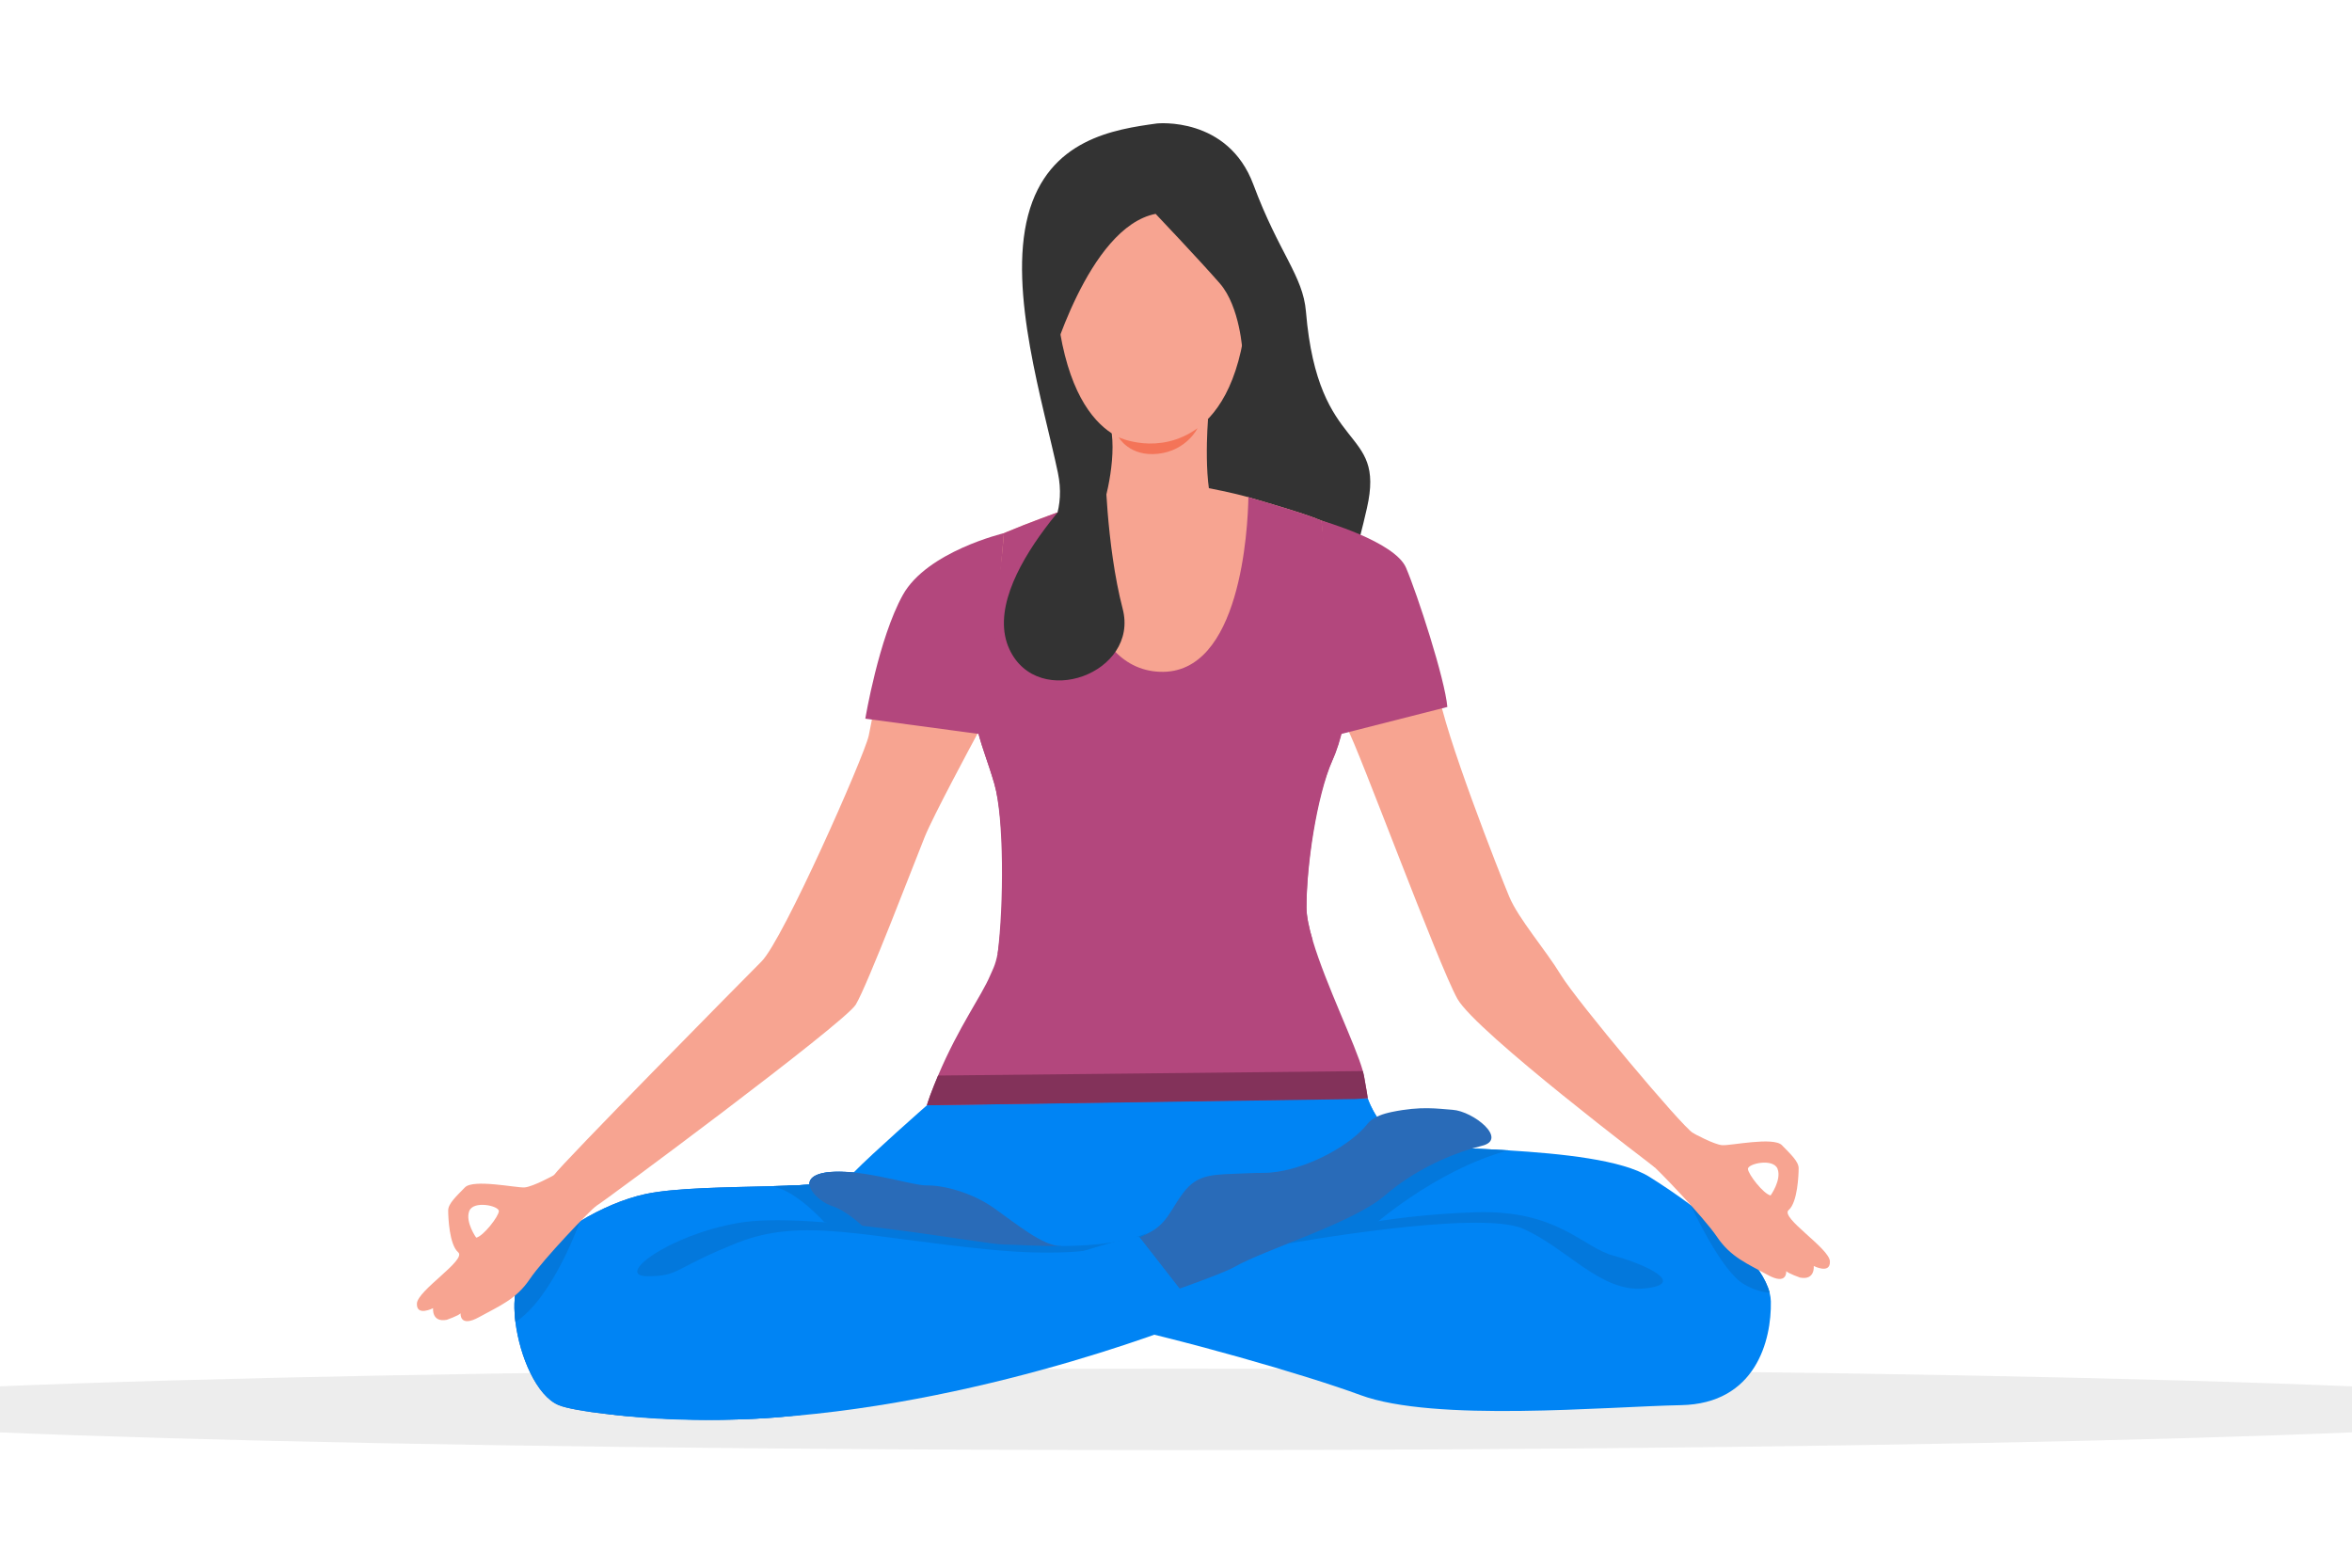 <svg width="240" height="160" viewBox="0 0 240 160" fill="none" xmlns="http://www.w3.org/2000/svg">
    <g clip-path="url(#clip0_3985_23468)">
        <g clip-path="url(#clip1_3985_23468)">
            <path d="M265.4 143.842C265.4 146.139 200.282 148 119.958 148C39.633 148 -25.484 146.138 -25.484 143.842C-25.484 141.545 39.633 139.685 119.958 139.685C200.282 139.685 265.4 141.545 265.4 143.842Z" fill="#EDEDED"/>
            <path d="M118.063 12.6C118.063 12.6 125.292 11.841 127.896 18.837C130.5 25.833 132.954 28.125 133.26 31.799C134.501 46.666 141.429 43.303 139.48 51.871C137.533 60.441 136.183 61.737 136.183 61.737L119.623 58.483L102.848 58.537C102.848 58.537 109.41 55.252 107.949 48.256C106.489 41.258 102.848 29.792 104.903 21.982C106.96 14.174 113.744 13.197 118.063 12.6Z" fill="#333333"/>
            <path d="M139.566 112.141C139.563 112.141 139.558 112.127 139.553 112.11C139.552 112.108 139.552 112.107 139.552 112.104C139.552 112.102 139.55 112.1 139.55 112.098C139.549 112.096 139.547 112.09 139.547 112.09C139.547 112.09 139.102 112.118 138.304 112.17C131.517 112.584 99.091 114.466 94.579 112.806C94.579 112.806 94.702 112.364 94.921 111.782C95.185 111.079 95.452 110.409 95.722 109.771C97.852 104.744 100.124 101.709 101.038 99.555C101.352 98.812 101.69 98.348 101.915 96.538C102.547 91.482 102.449 83.445 101.476 80.034C100.155 75.402 98.103 72.315 100.229 66.213C102.358 60.111 102.732 54.546 102.732 54.546L109.543 51.848C109.543 51.848 109.105 68.197 118.348 68.564C127.592 68.933 127.279 50.715 127.279 50.715L134.267 52.904C134.267 52.904 135.515 62.535 136.906 64.962C138.302 67.388 137.568 73.858 135.955 77.607C134.34 81.357 133.314 88.415 133.314 92.607C133.314 93.504 133.56 94.676 133.953 95.991C135.294 100.498 138.348 106.69 139.068 109.316C139.117 109.5 139.156 109.664 139.182 109.81C139.322 110.587 139.412 111.109 139.47 111.459C139.563 112.028 139.574 112.141 139.566 112.141Z" fill="#B3477D"/>
            <path d="M171.531 143.412C163.901 143.558 146.37 145.176 138.816 142.382C133.308 140.346 120.478 136.629 111.156 134.706C107.688 133.991 104.705 133.526 102.764 133.485C97.671 133.38 92.45 128.809 88.725 125.717C87.216 124.466 85.954 123.456 85.044 123.084C84.156 122.722 83.49 122.285 83.077 121.848C82.772 121.525 82.605 121.198 82.587 120.9C82.548 120.164 83.425 119.588 85.411 119.588C85.964 119.588 86.531 119.613 87.107 119.658C90.569 119.919 94.265 120.828 96.342 120.766C98.764 120.692 105.365 126.5 106.686 126.794C107.245 126.918 108.905 127.416 111.045 127.573C113.942 127.786 117.719 127.379 120.842 124.589C122.474 123.13 124.814 121.42 127.291 119.74C132.989 115.875 139.401 112.175 139.545 112.093C139.546 112.091 139.546 112.091 139.546 112.091C139.546 112.091 139.548 112.094 139.548 112.099C139.548 112.101 139.55 112.103 139.55 112.105C139.552 112.106 139.552 112.109 139.552 112.111C139.556 112.119 139.56 112.129 139.563 112.14C139.635 112.339 139.933 113.109 140.486 113.97C140.847 114.534 141.318 115.136 141.905 115.641C142.473 116.131 143.15 116.532 143.947 116.723C144.376 116.824 145.054 116.903 145.925 116.97C146.089 116.983 146.261 116.997 146.44 117.008C147.508 117.08 148.8 117.141 150.227 117.211C151.374 117.267 152.605 117.329 153.872 117.407C159.362 117.741 165.518 118.367 168.302 120.107C169.612 120.924 171.07 121.906 172.512 122.979C172.512 122.979 172.512 122.979 172.514 122.981C176.234 125.748 179.85 129.134 180.57 131.928C180.649 132.234 180.693 132.534 180.699 132.826C180.775 136.795 179.16 143.266 171.531 143.412Z" fill="#0084F4"/>
            <path d="M139.579 112.15C139.651 112.348 139.936 113.109 140.488 113.972C140.85 114.536 141.321 115.138 141.908 115.642C142.476 116.132 143.153 116.534 143.949 116.725C144.459 116.845 145.328 116.934 146.443 117.01L125.977 128.051L99.203 127.396L88.726 125.72L86.732 125.402C86.732 125.402 81.529 121.772 80.353 121.013C81.144 120.986 81.896 120.951 82.588 120.905C82.549 120.169 83.426 119.594 85.412 119.594C85.965 119.594 86.533 119.618 87.109 119.662C89.001 117.72 94.581 112.809 94.581 112.809L139.564 112.091L139.579 112.15Z" fill="#0084F4"/>
            <path d="M153.873 117.406C146.228 119.521 139.841 125.324 139.841 125.324L130.269 127.053L145.926 116.97C146.091 116.983 146.263 116.996 146.441 117.007C147.509 117.079 148.802 117.14 150.228 117.211C151.377 117.266 152.607 117.328 153.873 117.406Z" fill="#0378DC"/>
            <path d="M151.211 116.944C150.9 117.02 150.572 117.108 150.228 117.211C147.596 117.994 144.166 119.544 141.308 122.018C138.08 124.812 129.057 127.532 125.977 129.298C124.574 130.101 118.322 132.266 111.155 134.71C102.601 137.63 92.743 140.947 88.273 142.827C80.058 146.281 60.105 144.664 57.023 143.414C54.772 142.5 53.031 138.451 52.6 134.929C52.439 133.629 52.457 132.402 52.696 131.429C53.231 129.241 55.914 126.627 59.185 124.645C59.187 124.643 59.187 124.643 59.187 124.643C61.295 123.364 63.649 122.347 65.828 121.873C68.815 121.221 74.169 121.187 78.721 121.062C79.279 121.048 79.826 121.031 80.354 121.012H80.355C81.147 120.984 81.9 120.949 82.592 120.904C84.576 120.776 86.068 120.564 86.596 120.164C86.621 120.146 86.644 120.128 86.663 120.109L86.785 120.154C86.785 120.154 86.785 120.154 86.787 120.154L88.601 120.827L100.38 125.183C105.413 129.169 111.39 127.255 113.933 126.819C118.995 125.95 118.899 124.2 120.715 121.774C122.28 119.684 123.877 119.907 127.296 119.744C127.842 119.718 128.381 119.707 128.897 119.707C129.375 119.707 129.872 119.664 130.381 119.586H130.383C133.867 119.048 137.887 116.805 139.551 114.689C139.775 114.403 140.098 114.168 140.492 113.977C140.846 113.803 141.26 113.665 141.715 113.557C141.815 113.532 141.914 113.509 142.019 113.488C145.057 112.865 146.66 113.161 148.221 113.268C150.345 113.411 153.926 116.283 151.211 116.944Z" fill="#296BB8"/>
            <path d="M120.358 131.521C117.784 132.441 114.574 133.542 111.155 134.708C102.6 137.628 92.741 140.945 88.273 142.825C85.922 143.813 82.611 144.388 79.007 144.672C78.992 144.674 78.98 144.676 78.966 144.676C77.853 144.763 76.711 144.824 75.562 144.859C75.49 144.861 75.418 144.864 75.345 144.866C70.574 145.006 65.689 144.74 62.106 144.341C62.097 144.34 62.087 144.338 62.077 144.338C59.632 144.064 57.794 143.729 57.023 143.414C54.772 142.5 53.031 138.451 52.599 134.931C52.439 133.631 52.455 132.401 52.694 131.429C53.227 129.24 55.913 126.627 59.182 124.645C59.183 124.643 59.183 124.643 59.183 124.643C61.292 123.364 63.646 122.346 65.823 121.873C68.81 121.222 74.164 121.185 78.716 121.062C79.273 121.048 79.82 121.031 80.349 121.012H80.351C81.142 120.984 81.894 120.949 82.585 120.903C84.57 120.776 86.061 120.564 86.591 120.164C86.615 120.146 86.638 120.127 86.658 120.108L86.781 120.152C86.781 120.152 86.781 120.152 86.782 120.152L88.597 120.825L100.376 125.181C104.552 128.489 109.38 127.732 112.354 127.13C112.963 127.005 113.495 126.889 113.928 126.815C114.86 126.655 115.62 126.467 116.244 126.247L120.358 131.521Z" fill="#0084F4"/>
            <path d="M168.84 119.129C168.84 119.129 150.624 105.33 148.718 101.946C146.81 98.564 138.49 76.049 137.537 74.504C137.459 74.38 137.297 74.258 137.065 74.14C134.471 72.837 123.117 72.17 123.117 72.17L99.936 74.522C99.936 74.522 99.892 74.604 99.811 74.755C99.066 76.137 95.222 83.282 94.363 85.405C93.409 87.758 88.494 100.623 87.321 102.536C86.147 104.448 61.404 122.798 60.817 123.094C60.231 123.389 55.556 121.276 56.51 119.95C57.463 118.626 75.509 100.329 77.709 98.124C79.911 95.919 88.126 77.319 88.64 75.112C89.152 72.907 90.693 61.659 94.654 58.644C96.165 57.495 99.223 55.798 102.439 54.421C102.529 54.383 102.618 54.344 102.706 54.306C105.099 53.298 107.387 52.502 109.327 51.773C109.393 51.748 109.46 51.724 109.524 51.699C111.661 50.907 113.286 50.481 113.286 50.481L123.354 49.825C123.354 49.825 125.748 50.279 127.277 50.717C127.314 50.728 127.352 50.738 127.389 50.748C129.699 51.412 132.83 52.339 134.265 52.906C134.299 52.919 134.334 52.932 134.367 52.947C134.517 53.006 134.677 53.066 134.847 53.132C137.507 54.163 142.535 56.081 143.216 58.126C143.949 60.331 146.15 66.138 146.738 70.404C147.323 74.668 153.046 89.227 153.999 91.504C154.952 93.783 157.667 96.872 159.281 99.518C160.895 102.164 171.622 114.977 172.758 115.639C173.891 116.301 168.84 119.129 168.84 119.129Z" fill="#F7A491"/>
            <path d="M131.387 126.932C131.387 126.932 150.846 123.413 155.393 125.398C159.941 127.383 163.316 131.942 167.791 131.501C172.265 131.06 167.847 129.012 164.656 128.161C161.464 127.31 158.979 123.45 150.539 123.726C142.098 124.002 136.432 125.436 136.432 125.436C136.432 125.436 132.651 126.425 131.387 126.932Z" fill="#0378DC"/>
            <path d="M91.033 125.902L84.121 124.745C84.121 124.745 81.193 121.428 78.718 121.06C79.276 121.045 79.822 121.029 80.351 121.01H80.352C81.144 120.981 81.896 120.947 82.588 120.901C84.572 120.773 86.064 120.561 86.593 120.162C86.658 120.159 86.72 120.155 86.783 120.151C86.783 120.151 86.783 120.151 86.785 120.151C87.66 120.1 88.238 120.07 88.238 120.07L88.6 120.822L91.033 125.902Z" fill="#0378DC"/>
            <path d="M87.986 125.11C87.986 125.11 86.33 123.53 84.898 123.087C83.467 122.643 81.182 120.429 83.779 119.77C87.039 118.944 92.967 121.024 94.582 120.988C96.197 120.952 99.136 121.68 101.406 123.283C103.677 124.887 106.477 127.216 108.27 127.173C108.27 127.173 108.154 127.605 106.979 127.569C105.806 127.533 88.631 125.641 88.631 125.641L87.986 125.11Z" fill="#296BB8"/>
            <path d="M117.02 125.866C117.02 125.866 113.729 128.783 100.963 127.531C88.199 126.282 81.89 124.19 75.216 126.852C68.541 129.515 69.42 130.251 66.046 130.251C62.671 130.251 68.174 126.061 75.361 124.811C82.55 123.562 100.376 127.017 102.43 127.017C104.485 127.017 112.446 127.801 117.02 125.866Z" fill="#0378DC"/>
            <path d="M137.065 74.14C136.799 75.399 136.427 76.596 135.955 77.609C134.227 81.308 133.312 88.416 133.312 92.607C133.312 93.505 133.558 94.676 133.951 95.991H133.949C117.844 90.861 101.802 97.344 101.802 97.344C102.432 92.287 102.447 83.446 101.474 80.035C100.927 78.119 100.255 76.465 99.807 74.753C99.169 72.33 98.981 69.79 100.227 66.213C101.821 61.642 102.282 56.56 102.437 54.417C102.527 54.379 102.616 54.34 102.704 54.302C105.097 53.294 107.385 52.499 109.325 51.769C109.391 51.745 109.458 51.72 109.522 51.695C109.556 54.742 110.168 68.239 118.346 68.564C126.598 68.894 127.332 53.935 127.387 50.746C129.697 51.41 132.828 52.337 134.263 52.904C134.297 52.917 134.332 52.93 134.366 52.945C134.515 53.004 134.675 53.064 134.845 53.13C135.151 55.922 135.828 62.577 136.903 64.962C137.748 66.831 137.793 70.712 137.065 74.14Z" fill="#B3477D"/>
            <path d="M180.572 131.927C179.924 131.893 179.041 131.695 177.969 131.079C175.604 129.724 172.565 123.084 172.518 122.98C176.237 125.748 179.854 129.133 180.572 131.927Z" fill="#0378DC"/>
            <path d="M186.726 128.736C186.67 127.384 181.609 124.27 182.517 123.497C183.425 122.725 183.535 119.913 183.535 119.223C183.535 118.535 182.682 117.763 181.828 116.88C180.976 115.998 176.602 116.936 175.748 116.88C174.895 116.824 172.756 115.639 172.756 115.639C172.756 115.639 167.899 118.392 168.45 118.782C168.999 119.172 173.823 124.186 175.219 126.255C176.617 128.324 178.334 128.983 180.371 130.114C182.406 131.244 182.268 129.729 182.268 129.729C182.489 129.976 183.672 130.391 183.672 130.391C185.24 130.695 185.076 129.206 185.076 129.206C185.076 129.206 186.78 130.087 186.726 128.736ZM180.674 122.009C179.959 121.871 178.39 119.857 178.362 119.307C178.334 118.756 180.976 118.177 181.389 119.307C181.803 120.438 180.674 122.009 180.674 122.009Z" fill="#F7A491"/>
            <path d="M59.183 124.643C59.142 124.76 56.479 132.282 52.73 134.842C52.684 134.873 52.642 134.901 52.598 134.927C52.437 133.627 52.455 132.399 52.694 131.427C53.229 129.238 55.913 126.627 59.183 124.643Z" fill="#0378DC"/>
            <path d="M44.192 133.513C44.192 133.513 44.027 135.002 45.595 134.699C45.595 134.699 46.778 134.286 46.999 134.036C46.999 134.036 46.861 135.553 48.896 134.422C50.931 133.293 52.651 132.632 54.047 130.563C55.444 128.493 60.267 123.481 60.818 123.09C61.368 122.7 56.511 119.947 56.511 119.947C56.511 119.947 54.371 121.132 53.519 121.189C52.667 121.244 48.293 120.306 47.439 121.189C46.587 122.07 45.733 122.843 45.733 123.531C45.733 124.22 45.842 127.033 46.75 127.805C47.658 128.577 42.597 131.693 42.541 133.043C42.486 134.396 44.192 133.513 44.192 133.513ZM47.877 123.615C48.289 122.485 50.931 123.063 50.904 123.615C50.876 124.165 49.309 126.179 48.592 126.316C48.592 126.316 47.465 124.746 47.877 123.615Z" fill="#F7A491"/>
            <path d="M122.611 134.409C122.611 134.409 101.813 143.072 79.007 144.672C78.993 144.674 78.98 144.675 78.967 144.675C77.836 144.754 76.701 144.816 75.562 144.859C75.49 144.861 75.418 144.864 75.345 144.865C70.925 145.021 66.467 144.884 62.107 144.341C62.097 144.34 62.087 144.338 62.077 144.338C62.077 144.338 99.353 130.912 112.354 127.131C114.151 126.608 115.483 126.271 116.19 126.177L116.246 126.248L120.358 131.522L122.611 134.409Z" fill="#0084F4"/>
            <path d="M119.016 16.693C119.016 16.693 128.59 18.077 127.188 32.242C125.786 46.407 117.337 45.282 116.772 45.271C116.208 45.259 108.296 45.566 107.612 28.281C107.612 28.281 107.294 15.499 119.016 16.693Z" fill="#F7A491"/>
            <path d="M123.268 42.757C123.268 42.757 122.676 50.125 124.092 52.331C125.508 54.538 122.881 57.535 117.468 56.51C112.055 55.486 112.371 52.41 112.371 52.41C112.371 52.41 113.886 47.864 113.444 44.224C113.001 40.586 123.268 42.757 123.268 42.757Z" fill="#F7A491"/>
            <path d="M117.921 21.826C117.921 21.826 122.393 26.54 124.473 28.925C126.55 31.312 126.789 35.922 126.789 35.922C126.789 35.922 130.289 31.638 128.825 26.648C127.361 21.659 123.899 11.95 115.132 14.932C106.366 17.914 106.04 31.04 107.069 37.549C107.068 37.55 111.003 23.182 117.921 21.826Z" fill="#333333"/>
            <path d="M114.147 44.627C114.147 44.627 118.227 46.56 122.197 43.706C122.197 43.706 121.095 45.988 118.174 46.313C115.252 46.637 114.147 44.627 114.147 44.627Z" fill="#F47458"/>
            <path d="M134.849 53.134C134.849 53.134 142.322 55.257 143.473 57.946C144.623 60.634 147.453 69.33 147.688 72.155L136.449 75.014L134.849 53.134Z" fill="#B3477D"/>
            <path d="M102.439 54.417C102.439 54.417 94.599 56.279 92.128 60.718C89.659 65.156 88.298 73.348 88.298 73.348L100.645 75.012L102.439 54.417Z" fill="#B3477D"/>
            <path d="M139.566 112.141C139.563 112.141 139.558 112.127 139.553 112.11C139.552 112.109 139.552 112.107 139.552 112.104C139.552 112.102 139.55 112.1 139.55 112.098C139.549 112.096 139.547 112.09 139.547 112.09C139.547 112.09 139.102 112.119 138.304 112.17L94.579 112.806C94.579 112.806 94.702 112.364 94.921 111.783C95.185 111.079 95.452 110.409 95.722 109.771L139.068 109.316C139.117 109.5 139.156 109.664 139.182 109.81C139.322 110.587 139.412 111.109 139.47 111.46C139.563 112.028 139.574 112.141 139.566 112.141Z" fill="#83325A"/>
            <path d="M112.758 47.197C112.758 47.197 99.587 58.943 103.005 66.271C105.923 72.526 116.267 68.689 114.559 62.136C112.854 55.585 112.758 47.197 112.758 47.197Z" fill="#333333"/>
        </g>
    </g>
    <defs>
        <clipPath id="clip0_3985_23468">
            <rect width="240" height="160" fill="white"/>
        </clipPath>
        <clipPath id="clip1_3985_23468">
            <rect width="292" height="136" fill="white" transform="translate(-26 12)"/>
        </clipPath>
    </defs>
</svg>
